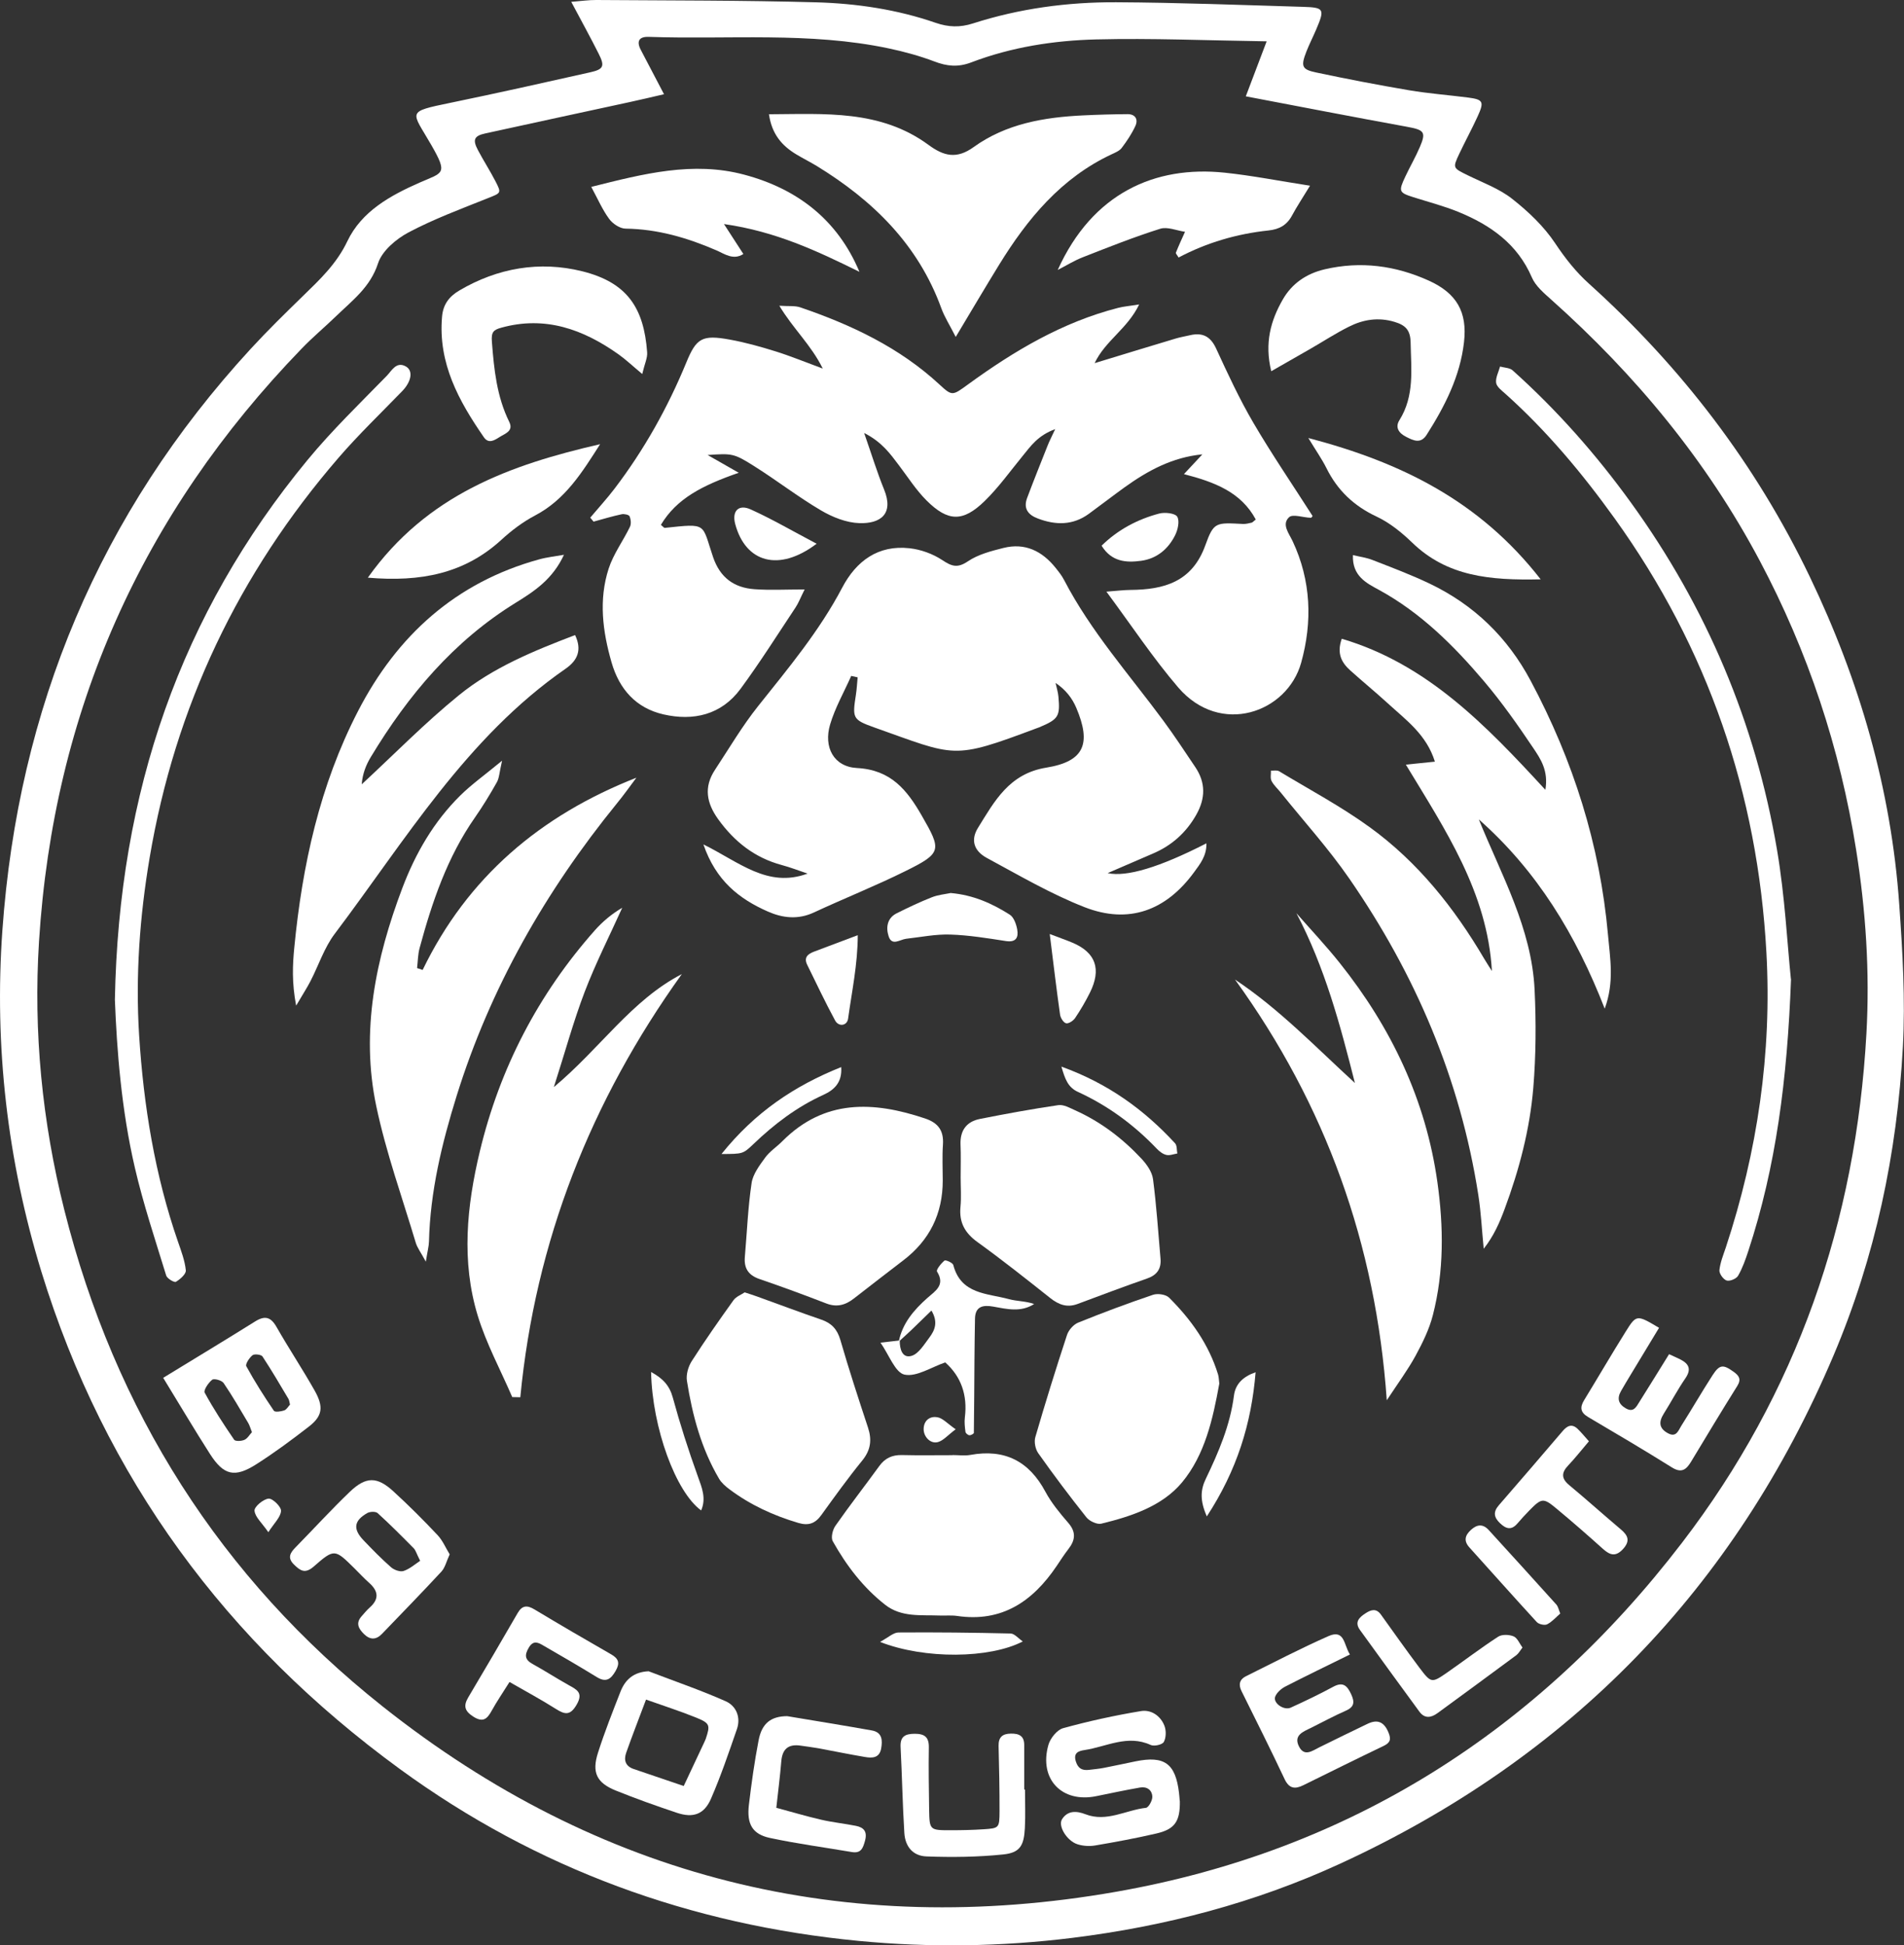 <svg width="92" height="94" viewBox="0 0 92 94" fill="none" xmlns="http://www.w3.org/2000/svg">
<rect x="0" y="0" width="92" height="94" fill="#333333" stroke="none"/>
<g clip-path="url(#clip0_242_98)">
<path d="M27.601 0.089C28.078 0.052 28.443 -0.003 28.811 -0C32.353 0.026 35.896 0.014 39.436 0.112C41.396 0.167 43.344 0.457 45.209 1.102C45.835 1.318 46.39 1.332 47.01 1.133C49.257 0.411 51.582 0.098 53.932 0.109C56.943 0.124 59.957 0.242 62.968 0.331C63.989 0.362 64.017 0.44 63.595 1.43C63.445 1.781 63.27 2.123 63.129 2.48C62.848 3.199 62.894 3.355 63.589 3.501C65.083 3.818 66.583 4.106 68.089 4.362C69.028 4.52 69.985 4.592 70.93 4.713C71.669 4.808 71.726 4.911 71.396 5.63C71.117 6.24 70.795 6.83 70.508 7.437C70.186 8.125 70.201 8.116 70.927 8.473C71.654 8.83 72.448 9.118 73.071 9.612C73.85 10.225 74.602 10.939 75.145 11.756C75.631 12.484 76.145 13.14 76.789 13.718C81.251 17.743 84.84 22.436 87.443 27.86C89.848 32.869 91.38 38.14 91.77 43.701C91.931 45.989 92.069 48.299 91.946 50.583C91.667 55.731 90.612 60.743 88.593 65.504C83.817 76.76 75.852 84.951 64.761 90.055C60.653 91.946 56.311 93.085 51.812 93.643C48.372 94.069 44.921 94.118 41.499 93.79C33.382 93.013 25.926 90.306 19.32 85.483C10.945 79.37 5.06 71.414 1.997 61.442C0.351 56.062 -0.281 50.546 0.115 44.961C0.877 34.232 4.807 24.804 12.117 16.854C12.927 15.974 13.781 15.137 14.64 14.302C15.459 13.505 16.266 12.746 16.783 11.658C17.473 10.208 18.869 9.443 20.283 8.821C21.409 8.326 21.659 8.43 20.834 6.997C19.892 5.354 19.585 5.418 21.803 4.96C24.047 4.497 26.285 3.996 28.523 3.493C29.167 3.349 29.23 3.196 28.931 2.604C28.526 1.795 28.087 1.004 27.601 0.086V0.089ZM32.083 4.554C31.448 4.701 30.951 4.819 30.448 4.928C28.115 5.435 25.779 5.935 23.446 6.448C22.909 6.566 22.829 6.75 23.09 7.247C23.357 7.754 23.67 8.237 23.935 8.749C24.245 9.348 24.216 9.319 23.535 9.592C22.254 10.104 20.952 10.588 19.737 11.232C19.136 11.552 18.461 12.124 18.266 12.726C17.892 13.879 17.027 14.515 16.246 15.272C15.697 15.804 15.105 16.296 14.574 16.849C6.842 24.838 2.583 34.391 1.885 45.494C1.609 49.864 2.037 54.206 3.106 58.461C5.549 68.177 10.649 76.233 18.478 82.451C28.926 90.746 40.841 93.715 53.941 91.413C65.224 89.431 74.306 83.636 81.271 74.553C86.828 67.305 89.679 59.036 90.184 49.947C90.351 46.978 90.156 44.009 89.687 41.066C88.909 36.151 87.363 31.493 85.03 27.097C82.458 22.255 79.027 18.112 74.95 14.475C74.6 14.161 74.197 13.822 74.019 13.408C73.321 11.785 72.019 10.876 70.476 10.243C69.772 9.955 69.028 9.762 68.301 9.532C67.594 9.308 67.566 9.25 67.905 8.531C68.129 8.053 68.396 7.596 68.603 7.112C68.922 6.373 68.816 6.278 67.98 6.125C65.405 5.656 62.836 5.156 60.196 4.655C60.546 3.732 60.837 2.96 61.204 1.997C58.317 1.956 55.642 1.838 52.972 1.905C50.918 1.956 48.869 2.276 46.93 3.015C46.286 3.26 45.755 3.202 45.145 2.969C44.433 2.699 43.689 2.497 42.942 2.339C39.109 1.528 35.215 1.916 31.348 1.781C30.894 1.764 30.736 1.979 30.963 2.411C31.316 3.081 31.667 3.755 32.081 4.546L32.083 4.554Z" fill="white"/>
<path d="M28.523 25.011C28.914 24.545 29.328 24.096 29.695 23.613C31.123 21.737 32.267 19.694 33.164 17.513C33.646 16.339 33.925 16.167 35.255 16.409C36.005 16.544 36.744 16.751 37.471 16.978C38.186 17.2 38.879 17.487 39.755 17.81C39.192 16.665 38.33 15.896 37.657 14.774C38.1 14.806 38.41 14.763 38.677 14.855C41.14 15.698 43.464 16.791 45.404 18.589C46.013 19.153 46.027 19.119 46.78 18.572C48.998 16.958 51.334 15.568 54.024 14.878C54.288 14.809 54.567 14.789 55.044 14.711C54.48 15.888 53.409 16.457 52.892 17.548C54.291 17.122 55.547 16.736 56.805 16.36C57.032 16.291 57.27 16.253 57.503 16.198C58.098 16.06 58.486 16.247 58.759 16.834C59.319 18.051 59.885 19.274 60.56 20.428C61.451 21.95 62.448 23.409 63.419 24.928C63.442 24.899 63.388 25.02 63.336 25.02C62.977 25.014 62.468 24.824 62.287 24.994C61.917 25.339 62.279 25.768 62.46 26.153C63.353 28.055 63.422 30.049 62.87 32.029C62.198 34.434 58.974 35.596 56.931 33.22C55.722 31.81 54.69 30.248 53.461 28.59C53.989 28.55 54.302 28.51 54.613 28.507C56.245 28.495 57.604 28.124 58.242 26.346C58.65 25.213 58.75 25.253 60.066 25.319C60.204 25.325 60.345 25.285 60.48 25.256C60.52 25.247 60.555 25.201 60.678 25.103C59.966 23.78 58.696 23.296 57.207 22.911C57.561 22.534 57.828 22.243 58.098 21.956C56.641 22.097 55.455 22.747 54.337 23.55C53.754 23.97 53.188 24.41 52.607 24.833C51.837 25.391 51.01 25.382 50.151 25.057C49.668 24.876 49.441 24.568 49.63 24.062C49.949 23.213 50.288 22.37 50.622 21.527C50.699 21.331 50.797 21.141 50.987 20.736C50.139 21.049 49.803 21.559 49.423 22.022C48.817 22.761 48.257 23.55 47.576 24.214C46.527 25.236 45.803 25.215 44.766 24.18C44.263 23.676 43.872 23.061 43.438 22.488C43.019 21.933 42.617 21.36 41.755 20.923C42.125 21.984 42.384 22.833 42.717 23.65C43.203 24.839 42.542 25.313 41.522 25.279C40.893 25.259 40.218 24.988 39.663 24.66C38.551 24.004 37.525 23.207 36.433 22.52C35.454 21.901 35.364 21.907 34.192 21.987C34.603 22.223 35.014 22.456 35.695 22.845C33.931 23.46 32.695 24.09 31.934 25.362C32.046 25.454 32.086 25.512 32.12 25.509C34.207 25.287 33.899 25.282 34.454 26.916C34.793 27.914 35.468 28.401 36.456 28.472C37.209 28.527 37.968 28.484 38.879 28.484C38.677 28.887 38.583 29.143 38.436 29.361C37.563 30.676 36.718 32.017 35.781 33.289C34.853 34.546 33.503 34.854 32.052 34.52C30.741 34.218 29.925 33.315 29.549 32.006C29.118 30.507 28.923 28.988 29.408 27.483C29.638 26.772 30.106 26.142 30.437 25.46C30.506 25.319 30.483 25.098 30.42 24.948C30.388 24.873 30.158 24.824 30.037 24.85C29.581 24.948 29.132 25.083 28.681 25.207C28.627 25.144 28.575 25.08 28.52 25.014L28.523 25.011Z" fill="white"/>
<path d="M41.128 32.667C40.783 33.444 40.352 34.198 40.111 35.007C39.784 36.106 40.286 37.052 41.407 37.113C43.048 37.199 43.824 38.169 44.539 39.414C45.499 41.083 45.519 41.218 43.757 42.09C42.303 42.812 40.792 43.411 39.321 44.096C38.557 44.449 37.815 44.363 37.1 44.047C35.724 43.44 34.594 42.565 33.988 40.804C35.718 41.656 37.089 42.927 39.022 42.214C38.608 42.076 38.2 41.915 37.778 41.802C36.471 41.451 35.491 40.68 34.704 39.59C34.135 38.801 34 38.03 34.546 37.202C35.23 36.163 35.864 35.084 36.635 34.117C38.097 32.282 39.597 30.486 40.697 28.392C41.37 27.112 42.43 26.323 43.95 26.493C44.493 26.553 45.068 26.761 45.522 27.06C45.978 27.362 46.254 27.471 46.766 27.126C47.26 26.792 47.889 26.628 48.484 26.479C49.524 26.217 50.352 26.625 51.004 27.437C51.153 27.624 51.306 27.814 51.415 28.026C52.705 30.509 54.564 32.593 56.21 34.822C56.75 35.553 57.248 36.316 57.756 37.069C58.262 37.82 58.25 38.58 57.805 39.368C57.314 40.237 56.618 40.859 55.707 41.247C55.012 41.546 54.317 41.848 53.521 42.191C54.44 42.39 56.031 41.911 58.293 40.752C58.308 41.359 57.986 41.751 57.693 42.153C56.342 44.001 54.541 44.671 52.406 43.837C50.771 43.198 49.234 42.294 47.682 41.457C47.065 41.123 46.886 40.597 47.257 40.001C48.053 38.718 48.76 37.386 50.553 37.095C52.392 36.796 52.742 35.942 52.004 34.201C51.808 33.741 51.495 33.329 51.004 33.001C51.05 33.22 51.122 33.436 51.142 33.657C51.231 34.627 51.142 34.756 50.205 35.15C50.162 35.168 50.113 35.182 50.07 35.199C45.987 36.73 46.203 36.554 42.24 35.15C41.189 34.776 41.183 34.696 41.358 33.565C41.401 33.289 41.413 33.01 41.441 32.731C41.338 32.708 41.235 32.685 41.131 32.662L41.128 32.667Z" fill="white"/>
<path d="M72.088 46.912C71.867 43.114 69.832 40.093 67.93 36.949C68.448 36.894 68.856 36.854 69.333 36.805C68.93 35.501 67.942 34.797 67.071 33.999C66.471 33.45 65.841 32.935 65.238 32.391C64.827 32.02 64.58 31.58 64.833 30.866C68.956 32.086 71.789 35.035 74.671 38.166C74.829 37.239 74.436 36.667 74.082 36.14C73.335 35.029 72.562 33.928 71.697 32.909C70.238 31.189 68.646 29.606 66.629 28.504C66.031 28.179 65.33 27.837 65.373 26.824C65.709 26.904 66.022 26.945 66.31 27.057C67.244 27.422 68.183 27.773 69.085 28.205C71.223 29.229 72.844 30.797 73.964 32.903C76.016 36.75 77.309 40.816 77.697 45.174C77.797 46.32 78.013 47.444 77.539 48.742C76.145 45.16 74.263 42.076 71.456 39.596C72.548 42.289 74.01 44.858 74.151 47.83C74.226 49.404 74.217 50.995 74.088 52.566C73.921 54.574 73.407 56.528 72.703 58.421C72.459 59.083 72.174 59.73 71.692 60.343C71.605 59.474 71.565 58.596 71.43 57.736C70.559 52.146 68.39 47.073 65.189 42.444C64.186 40.994 62.991 39.676 61.885 38.298C61.736 38.111 61.546 37.947 61.44 37.737C61.371 37.602 61.417 37.406 61.411 37.239C61.543 37.248 61.704 37.208 61.804 37.268C63.276 38.157 64.804 38.971 66.192 39.978C68.508 41.658 70.269 43.868 71.717 46.331C71.835 46.53 71.962 46.722 72.085 46.918L72.088 46.912Z" fill="white"/>
<path d="M20.418 46.878C22.584 42.395 26.104 39.406 30.75 37.581C30.437 37.999 30.135 38.425 29.805 38.827C26.36 43.065 23.69 47.732 22.061 52.966C21.349 55.256 20.788 57.578 20.728 59.992C20.722 60.219 20.659 60.444 20.576 60.967C20.326 60.504 20.165 60.297 20.093 60.064C19.435 57.866 18.653 55.693 18.182 53.455C17.418 49.83 18.154 46.317 19.444 42.904C20.079 41.23 20.964 39.699 22.245 38.436C22.785 37.904 23.409 37.461 24.259 36.759C24.13 37.323 24.124 37.593 24.009 37.797C23.682 38.381 23.331 38.954 22.949 39.504C21.61 41.42 20.877 43.592 20.274 45.816C20.191 46.127 20.191 46.458 20.153 46.78C20.242 46.809 20.329 46.84 20.418 46.869V46.878Z" fill="white"/>
<path d="M27.25 26.809C26.704 27.992 25.819 28.57 24.934 29.117C21.92 30.973 19.725 33.588 17.921 36.575C17.685 36.963 17.516 37.395 17.478 37.901C19.038 36.457 20.53 34.932 22.176 33.594C23.817 32.259 25.782 31.453 27.788 30.688C28.127 31.401 27.914 31.908 27.334 32.311C22.535 35.637 19.596 40.591 16.177 45.12C15.665 45.796 15.395 46.65 14.999 47.416C14.832 47.738 14.634 48.043 14.309 48.595C14.096 47.47 14.139 46.619 14.22 45.79C14.605 41.811 15.453 37.938 17.3 34.362C19.185 30.711 22.021 28.139 26.049 27.031C26.443 26.922 26.851 26.881 27.253 26.809H27.25Z" fill="white"/>
<path d="M24.751 67.51C24.187 66.201 23.498 64.932 23.084 63.577C22.282 60.947 22.555 58.271 23.182 55.65C24.144 51.631 26 48.049 28.747 44.95C29.121 44.53 29.555 44.165 30.066 43.865C29.457 45.215 28.782 46.541 28.253 47.925C27.713 49.338 27.314 50.808 26.762 52.531C29.009 50.656 30.506 48.334 32.945 47.071C28.549 53.199 25.865 59.977 25.141 67.519L24.748 67.51H24.751Z" fill="white"/>
<path d="M37.155 5.521C39.855 5.51 42.536 5.291 44.867 7.003C45.602 7.544 46.223 7.702 47.047 7.107C48.61 5.979 50.452 5.665 52.337 5.576C53.053 5.541 53.771 5.521 54.486 5.516C54.868 5.516 55.004 5.777 54.86 6.088C54.687 6.465 54.449 6.819 54.199 7.15C54.093 7.291 53.889 7.374 53.716 7.455C51.274 8.597 49.645 10.571 48.271 12.803C47.599 13.897 46.947 15.002 46.18 16.282C45.892 15.712 45.639 15.321 45.484 14.895C44.367 11.822 42.186 9.69 39.47 8.024C39.146 7.826 38.801 7.656 38.473 7.458C37.792 7.046 37.295 6.494 37.155 5.518V5.521Z" fill="white"/>
<path d="M59.675 47.335C61.81 48.754 63.572 50.598 65.468 52.333C64.758 49.522 64.017 46.745 62.641 44.127C63.339 44.924 64.069 45.698 64.73 46.527C67.224 49.651 68.899 53.156 69.456 57.138C69.755 59.278 69.778 61.439 69.235 63.551C69.06 64.236 68.735 64.895 68.396 65.519C68.019 66.207 67.548 66.843 67.008 67.665C66.479 60.107 64.052 53.389 59.675 47.335Z" fill="white"/>
<path d="M46.418 56.89C46.418 56.364 46.435 55.837 46.412 55.313C46.384 54.632 46.697 54.2 47.346 54.071C48.605 53.82 49.869 53.59 51.139 53.403C51.392 53.366 51.688 53.535 51.946 53.651C53.185 54.206 54.245 55.014 55.164 56.001C55.414 56.269 55.667 56.631 55.713 56.979C55.88 58.254 55.963 59.537 56.075 60.818C56.118 61.312 55.906 61.614 55.426 61.781C54.302 62.173 53.185 62.593 52.07 63.01C51.564 63.2 51.159 63.05 50.751 62.728C49.59 61.807 48.432 60.887 47.231 60.021C46.622 59.58 46.34 59.074 46.409 58.329C46.455 57.854 46.418 57.374 46.418 56.896V56.89Z" fill="white"/>
<path d="M45.553 57.046C45.553 58.651 44.916 59.938 43.642 60.907C42.844 61.517 42.051 62.132 41.258 62.748C40.852 63.065 40.436 63.183 39.927 62.987C38.858 62.573 37.784 62.178 36.701 61.807C36.163 61.623 35.942 61.289 35.991 60.734C36.094 59.546 36.14 58.349 36.316 57.172C36.379 56.738 36.698 56.315 36.971 55.941C37.192 55.636 37.531 55.42 37.798 55.15C39.83 53.107 42.191 53.207 44.691 54.045C45.346 54.263 45.608 54.643 45.562 55.319C45.522 55.892 45.553 56.467 45.553 57.043V57.046Z" fill="white"/>
<path d="M46.027 70.312C46.315 70.312 46.608 70.355 46.883 70.306C48.539 70.004 49.722 70.6 50.515 72.088C50.806 72.628 51.211 73.118 51.616 73.587C52.004 74.032 51.961 74.424 51.624 74.855C51.42 75.12 51.239 75.402 51.053 75.678C49.901 77.382 48.412 78.406 46.246 78.086C45.964 78.046 45.674 78.078 45.387 78.066C44.487 78.032 43.553 78.158 42.772 77.548C41.703 76.711 40.896 75.649 40.238 74.475C40.14 74.3 40.232 73.917 40.37 73.725C41.054 72.746 41.789 71.805 42.487 70.842C42.766 70.456 43.117 70.301 43.588 70.312C44.398 70.332 45.211 70.318 46.022 70.318L46.027 70.312Z" fill="white"/>
<path d="M58.914 66.868C58.607 68.56 58.224 70.298 57.115 71.633C56.158 72.781 54.67 73.273 53.216 73.627C53.007 73.678 52.642 73.506 52.495 73.322C51.691 72.312 50.915 71.279 50.168 70.223C50.027 70.025 49.958 69.674 50.027 69.443C50.507 67.792 51.018 66.146 51.556 64.512C51.633 64.273 51.869 64.005 52.096 63.913C53.288 63.43 54.498 62.978 55.716 62.567C55.94 62.492 56.337 62.55 56.492 62.708C57.552 63.764 58.411 64.966 58.857 66.422C58.897 66.558 58.894 66.704 58.917 66.865L58.914 66.868Z" fill="white"/>
<path d="M35.979 62.449C36.229 62.532 36.41 62.587 36.589 62.653C37.62 63.024 38.646 63.413 39.683 63.767C40.18 63.937 40.453 64.23 40.605 64.748C41.016 66.169 41.476 67.576 41.941 68.983C42.137 69.579 42.074 70.071 41.663 70.577C40.97 71.429 40.327 72.323 39.683 73.215C39.39 73.621 39.068 73.736 38.577 73.592C37.373 73.236 36.252 72.721 35.247 71.967C35.06 71.826 34.865 71.659 34.747 71.46C33.885 69.999 33.454 68.385 33.192 66.727C33.144 66.425 33.255 66.037 33.425 65.772C34.066 64.771 34.75 63.795 35.442 62.829C35.566 62.656 35.81 62.567 35.979 62.452V62.449Z" fill="white"/>
<path d="M5.551 48.305C5.738 38.264 8.726 29.667 14.858 22.229C16.042 20.793 17.392 19.49 18.694 18.155C18.924 17.919 19.148 17.45 19.607 17.706C19.981 17.913 19.875 18.446 19.432 18.903C18.401 19.968 17.326 20.998 16.358 22.12C11.528 27.713 8.462 34.146 7.229 41.454C6.749 44.3 6.542 47.168 6.723 50.037C6.939 53.429 7.482 56.781 8.603 60.012C8.758 60.461 8.933 60.921 8.979 61.387C8.996 61.563 8.706 61.819 8.499 61.94C8.422 61.986 8.074 61.782 8.031 61.638C7.499 59.903 6.922 58.179 6.514 56.416C5.864 53.613 5.646 50.751 5.551 48.308V48.305Z" fill="white"/>
<path d="M86.541 47.309C86.36 52.18 85.814 56.384 84.475 60.458C84.34 60.867 84.196 61.278 83.984 61.646C83.9 61.793 83.584 61.925 83.429 61.877C83.271 61.828 83.067 61.543 83.081 61.382C83.119 61.01 83.268 60.645 83.389 60.285C84.92 55.65 85.621 50.88 85.351 46.017C84.929 38.344 82.524 31.324 78.027 25.063C76.461 22.882 74.746 20.828 72.74 19.03C72.565 18.874 72.321 18.693 72.292 18.5C72.258 18.253 72.41 17.977 72.482 17.712C72.686 17.77 72.947 17.77 73.088 17.896C75.234 19.818 77.131 21.967 78.817 24.303C82.461 29.347 84.825 34.943 85.865 41.069C86.248 43.325 86.36 45.623 86.535 47.309H86.541Z" fill="white"/>
<path d="M31.034 18.074C30.535 17.657 30.224 17.361 29.877 17.116C28.17 15.908 26.337 15.249 24.219 15.836C23.848 15.94 23.73 16.04 23.768 16.515C23.871 17.853 24.003 19.162 24.607 20.388C24.825 20.837 24.403 20.949 24.136 21.121C23.891 21.277 23.61 21.458 23.383 21.133C22.17 19.378 21.162 17.554 21.36 15.298C21.412 14.702 21.708 14.328 22.185 14.043C24.044 12.944 26.078 12.599 28.13 13.108C30.29 13.646 31.112 14.858 31.27 17.027C31.29 17.292 31.152 17.571 31.032 18.074H31.034Z" fill="white"/>
<path d="M61.425 17.936C61.092 16.57 61.402 15.488 61.98 14.478C62.425 13.698 63.126 13.221 64.011 13.013C65.75 12.608 67.425 12.832 69.031 13.557C70.381 14.167 70.907 15.068 70.74 16.532C70.554 18.181 69.815 19.628 68.936 21.009C68.652 21.458 68.304 21.294 67.945 21.11C67.588 20.931 67.402 20.652 67.617 20.307C68.359 19.125 68.183 17.838 68.16 16.549C68.149 15.945 67.907 15.712 67.382 15.554C66.6 15.318 65.867 15.439 65.172 15.79C64.534 16.109 63.934 16.501 63.316 16.857C62.715 17.203 62.112 17.548 61.425 17.939V17.936Z" fill="white"/>
<path d="M41.525 13.134C39.488 12.13 37.488 11.184 34.982 10.827C35.364 11.414 35.623 11.816 35.919 12.274C35.434 12.59 35.002 12.265 34.632 12.104C33.218 11.491 31.779 11.068 30.224 11.048C29.954 11.045 29.606 10.812 29.437 10.582C29.109 10.136 28.885 9.615 28.569 9.031C31.075 8.401 33.485 7.777 35.965 8.442C38.517 9.123 40.47 10.611 41.528 13.137L41.525 13.134Z" fill="white"/>
<path d="M51.107 13.048C52.788 9.322 55.819 7.993 59.173 8.344C60.492 8.482 61.796 8.741 63.299 8.974C62.94 9.564 62.664 9.978 62.431 10.412C62.181 10.879 61.813 11.083 61.29 11.137C59.764 11.299 58.308 11.724 56.949 12.444C56.886 12.334 56.802 12.251 56.819 12.208C56.954 11.868 57.11 11.534 57.259 11.201C56.857 11.143 56.411 10.945 56.061 11.054C54.794 11.454 53.555 11.946 52.317 12.432C51.897 12.596 51.507 12.841 51.102 13.048H51.107Z" fill="white"/>
<path d="M17.774 27.914C20.633 23.892 24.679 22.456 28.997 21.464C28.138 22.81 27.319 24.142 25.857 24.908C25.273 25.215 24.725 25.627 24.236 26.076C22.455 27.713 20.337 28.136 17.774 27.914Z" fill="white"/>
<path d="M7.884 66.581C9.422 65.64 10.884 64.759 12.332 63.853C12.8 63.562 13.085 63.637 13.361 64.121C13.95 65.154 14.611 66.149 15.197 67.185C15.651 67.985 15.582 68.428 14.924 68.937C14.102 69.576 13.263 70.197 12.387 70.755C11.338 71.423 10.809 71.296 10.143 70.255C9.399 69.092 8.695 67.901 7.884 66.578V66.581ZM12.174 69.207C12.099 69.02 12.065 68.882 11.993 68.761C11.605 68.111 11.229 67.452 10.804 66.831C10.714 66.701 10.347 66.601 10.252 66.673C10.068 66.817 9.827 67.179 9.89 67.297C10.318 68.082 10.809 68.834 11.315 69.573C11.373 69.656 11.668 69.642 11.812 69.576C11.961 69.51 12.059 69.328 12.174 69.205V69.207ZM14.013 67.875C13.984 67.763 13.979 67.665 13.935 67.593C13.527 66.906 13.122 66.215 12.683 65.548C12.62 65.453 12.298 65.415 12.203 65.487C12.048 65.608 11.847 65.919 11.901 66.02C12.306 66.759 12.76 67.475 13.234 68.172C13.286 68.249 13.576 68.209 13.734 68.154C13.849 68.114 13.927 67.965 14.013 67.873V67.875Z" fill="white"/>
<path d="M63.215 21.165C67.698 22.341 71.487 24.2 74.444 27.995C71.987 28.05 69.922 27.857 68.232 26.217C67.726 25.728 67.146 25.259 66.514 24.962C65.422 24.45 64.629 23.699 64.097 22.629C63.873 22.18 63.583 21.769 63.215 21.162V21.165Z" fill="white"/>
<path d="M57.009 87.023C57.026 88.016 56.77 88.395 55.863 88.602C54.889 88.827 53.903 89.011 52.915 89.178C52.645 89.224 52.334 89.204 52.073 89.123C51.561 88.968 51.107 88.24 51.317 87.909C51.59 87.483 52.012 87.5 52.452 87.67C53.472 88.064 54.4 87.466 55.371 87.359C55.498 87.345 55.682 87.011 55.679 86.827C55.673 86.502 55.42 86.318 55.084 86.378C54.38 86.502 53.682 86.649 52.981 86.793C51.311 87.141 50.188 85.97 50.659 84.315C50.751 83.996 51.076 83.59 51.369 83.51C52.604 83.17 53.866 82.894 55.13 82.684C55.613 82.603 56.075 82.903 56.265 83.395C56.354 83.628 56.348 83.964 56.236 84.174C56.164 84.307 55.768 84.399 55.601 84.321C54.48 83.806 53.463 84.407 52.409 84.566C52.133 84.609 51.849 84.687 51.984 85.118C52.093 85.469 52.3 85.561 52.621 85.524C52.857 85.495 53.096 85.475 53.331 85.429C53.846 85.331 54.357 85.216 54.871 85.112C56.265 84.828 56.802 85.216 56.969 86.637C56.986 86.778 56.995 86.922 57.003 87.017L57.009 87.023Z" fill="white"/>
<path d="M21.728 75.111C21.57 75.451 21.507 75.753 21.326 75.946C20.386 76.961 19.418 77.954 18.458 78.952C18.177 79.243 17.889 79.254 17.59 78.964C17.323 78.702 17.177 78.434 17.473 78.101C17.599 77.96 17.72 77.807 17.863 77.681C18.334 77.266 18.28 76.881 17.837 76.487C17.587 76.265 17.36 76.018 17.122 75.782C16.177 74.85 16.157 74.826 15.157 75.701C14.737 76.067 14.504 75.897 14.203 75.6C13.867 75.27 14.03 75.025 14.292 74.76C15.162 73.874 15.998 72.956 16.895 72.096C17.679 71.342 18.22 71.342 19.007 72.064C19.745 72.741 20.458 73.451 21.145 74.182C21.392 74.444 21.538 74.803 21.731 75.114L21.728 75.111ZM20.303 75.425C20.119 75.06 20.084 74.913 19.992 74.818C19.421 74.24 18.849 73.664 18.248 73.118C18.154 73.031 17.881 73.04 17.751 73.112C17.096 73.483 17.044 73.889 17.57 74.435C17.998 74.884 18.435 75.33 18.901 75.739C19.05 75.868 19.343 75.972 19.51 75.911C19.814 75.805 20.073 75.572 20.303 75.422V75.425Z" fill="white"/>
<path d="M80.162 64.167C79.697 64.938 79.228 65.709 78.763 66.48C78.613 66.724 78.47 66.972 78.326 67.219C78.125 67.573 78.197 67.847 78.556 68.054C78.935 68.272 79.062 67.985 79.211 67.749C79.694 66.983 80.168 66.212 80.648 65.438C80.86 65.536 81.035 65.611 81.205 65.697C81.622 65.913 81.728 66.178 81.435 66.606C81.056 67.156 80.745 67.752 80.389 68.318C80.139 68.715 80.162 69.029 80.602 69.262C81.004 69.475 81.099 69.118 81.237 68.902C81.748 68.097 82.225 67.268 82.742 66.466C83.087 65.93 83.257 65.922 83.762 66.284C84.021 66.468 84.153 66.641 83.943 66.975C83.182 68.189 82.446 69.417 81.705 70.643C81.478 71.017 81.248 71.198 80.788 70.911C79.452 70.076 78.093 69.274 76.737 68.474C76.366 68.255 76.329 68.01 76.545 67.659C77.217 66.56 77.866 65.444 78.55 64.351C79.073 63.514 79.087 63.525 80.165 64.164L80.162 64.167Z" fill="white"/>
<path d="M65.224 79.951C64.141 80.486 63.109 80.981 62.095 81.504C61.902 81.605 61.695 81.789 61.618 81.982C61.497 82.287 62.029 82.67 62.368 82.517C63.063 82.201 63.753 81.87 64.425 81.507C64.899 81.251 65.1 81.464 65.287 81.87C65.457 82.238 65.451 82.48 65.031 82.664C64.462 82.914 63.916 83.211 63.362 83.487C62.977 83.677 62.48 83.847 62.773 84.407C63.032 84.902 63.414 84.6 63.753 84.433C64.523 84.051 65.296 83.677 66.071 83.303C66.554 83.07 66.87 83.196 67.086 83.708C67.229 84.048 67.18 84.215 66.844 84.373C65.551 84.992 64.267 85.63 62.983 86.263C62.578 86.465 62.29 86.439 62.069 85.967C61.397 84.54 60.69 83.13 59.989 81.717C59.828 81.395 59.902 81.151 60.201 81.001C61.526 80.342 62.842 79.657 64.195 79.059C64.98 78.714 64.931 79.496 65.227 79.948L65.224 79.951Z" fill="white"/>
<path d="M31.339 80.759C32.583 81.237 33.847 81.668 35.066 82.209C35.571 82.434 35.807 82.981 35.606 83.559C35.215 84.689 34.83 85.826 34.353 86.922C34.023 87.679 33.491 87.86 32.712 87.601C31.715 87.267 30.724 86.916 29.75 86.522C28.828 86.148 28.589 85.65 28.894 84.698C29.213 83.697 29.601 82.719 29.983 81.74C30.213 81.156 30.624 80.794 31.339 80.759ZM31.215 82.129C30.853 83.093 30.543 83.887 30.259 84.692C30.132 85.052 30.216 85.346 30.621 85.484C31.428 85.754 32.233 86.03 33.037 86.304C33.373 85.59 33.709 84.876 34.043 84.163C34.063 84.12 34.083 84.077 34.1 84.031C34.327 83.349 34.31 83.268 33.592 82.981C32.845 82.681 32.078 82.434 31.218 82.129H31.215Z" fill="white"/>
<path d="M38.037 82.929C39.399 83.156 40.763 83.377 42.123 83.619C42.637 83.708 42.648 84.103 42.574 84.505C42.487 84.963 42.131 84.96 41.795 84.902C41.045 84.776 40.298 84.621 39.551 84.482C39.269 84.431 38.985 84.399 38.703 84.356C38.114 84.264 37.804 84.494 37.752 85.107C37.689 85.858 37.594 86.609 37.511 87.357C38.232 87.549 38.947 87.765 39.674 87.932C40.232 88.062 40.804 88.119 41.364 88.231C41.74 88.309 41.916 88.505 41.798 88.945C41.697 89.316 41.602 89.572 41.151 89.494C39.835 89.27 38.511 89.094 37.206 88.815C36.356 88.634 36.077 88.145 36.186 87.216C36.31 86.171 36.456 85.127 36.655 84.097C36.813 83.265 37.261 82.932 38.042 82.929H38.037Z" fill="white"/>
<path d="M49.527 86.471C49.527 87.092 49.553 87.713 49.521 88.332C49.478 89.189 49.283 89.529 48.472 89.612C47.246 89.739 46.001 89.753 44.769 89.707C44.111 89.684 43.74 89.235 43.697 88.574C43.611 87.195 43.588 85.812 43.516 84.431C43.487 83.91 43.734 83.783 44.197 83.78C44.668 83.78 44.889 83.933 44.881 84.439C44.864 85.44 44.881 86.445 44.895 87.449C44.913 88.439 44.921 88.444 45.956 88.441C46.478 88.441 47.004 88.43 47.527 88.395C48.277 88.346 48.294 88.332 48.297 87.523C48.3 86.473 48.277 85.423 48.251 84.373C48.24 83.947 48.435 83.777 48.846 83.772C49.242 83.766 49.492 83.884 49.49 84.327C49.487 85.043 49.49 85.76 49.49 86.476C49.501 86.476 49.513 86.476 49.524 86.476L49.527 86.471Z" fill="white"/>
<path d="M24.618 81.28C24.299 81.792 24.003 82.221 23.753 82.675C23.532 83.078 23.328 83.245 22.866 82.949C22.449 82.681 22.383 82.431 22.627 82.019C23.432 80.667 24.225 79.309 25.012 77.948C25.23 77.571 25.469 77.557 25.828 77.773C27.052 78.509 28.288 79.229 29.526 79.939C29.891 80.146 29.966 80.362 29.747 80.742C29.517 81.139 29.29 81.317 28.842 81.044C27.989 80.52 27.124 80.017 26.259 79.519C26.021 79.381 25.779 79.237 25.555 79.611C25.334 79.98 25.357 80.204 25.745 80.414C26.328 80.736 26.888 81.099 27.469 81.424C27.86 81.642 28.201 81.789 27.865 82.37C27.561 82.897 27.308 82.865 26.865 82.583C26.15 82.129 25.403 81.729 24.618 81.277V81.28Z" fill="white"/>
<path d="M43.427 64.828C43.605 63.942 44.163 63.295 44.809 62.722C45.203 62.374 45.685 62.101 45.275 61.442C45.226 61.364 45.47 61.051 45.636 60.915C45.691 60.869 46.033 61.019 46.062 61.126C46.43 62.55 47.7 62.492 48.748 62.777C49.139 62.883 49.561 62.869 49.969 63.013C49.329 63.427 48.656 63.257 47.984 63.137C47.507 63.053 47.116 63.117 47.111 63.735C47.102 64.388 47.087 65.044 47.085 65.697C47.076 66.877 47.073 68.059 47.056 69.239C47.056 69.282 46.909 69.363 46.838 69.354C46.769 69.348 46.659 69.256 46.651 69.193C46.619 68.96 46.593 68.718 46.622 68.485C46.754 67.415 46.441 66.517 45.674 65.835C44.996 66.066 44.286 66.546 43.706 66.425C43.257 66.33 42.964 65.481 42.545 64.88C42.924 64.837 43.2 64.805 43.476 64.774C43.467 65.185 43.599 65.651 44.045 65.519C44.389 65.418 44.654 64.966 44.907 64.633C45.162 64.29 45.346 63.902 45.007 63.329C44.663 63.666 44.346 63.974 44.028 64.279C43.832 64.466 43.628 64.644 43.43 64.828H43.427Z" fill="white"/>
<path d="M76.777 69.645C76.392 70.097 76.099 70.473 75.772 70.816C75.438 71.167 75.441 71.449 75.823 71.765C76.668 72.467 77.484 73.201 78.323 73.909C78.674 74.205 78.774 74.467 78.424 74.853C78.073 75.235 77.8 75.155 77.461 74.853C76.714 74.182 75.961 73.523 75.188 72.882C74.573 72.37 74.484 72.39 73.898 72.988C73.697 73.192 73.505 73.405 73.318 73.621C73.028 73.96 72.766 73.88 72.479 73.604C72.186 73.325 72.14 73.066 72.418 72.743C73.453 71.555 74.476 70.358 75.499 69.161C75.708 68.914 75.938 68.773 76.22 69.038C76.412 69.219 76.576 69.426 76.774 69.645H76.777Z" fill="white"/>
<path d="M73.565 79.611C73.45 79.761 73.381 79.896 73.272 79.98C72.005 80.92 70.729 81.853 69.456 82.785C69.149 83.009 68.838 83.058 68.583 82.71C67.623 81.398 66.663 80.083 65.712 78.763C65.436 78.383 65.678 78.153 65.988 77.954C66.255 77.781 66.502 77.709 66.727 78.023C67.341 78.877 67.948 79.741 68.58 80.581C69.154 81.34 69.175 81.34 69.927 80.82C70.752 80.247 71.551 79.634 72.393 79.088C72.574 78.97 72.924 78.984 73.137 79.073C73.321 79.151 73.424 79.424 73.565 79.614V79.611Z" fill="white"/>
<path d="M45.927 43.152C47.033 43.247 47.944 43.661 48.791 44.199C48.987 44.323 49.105 44.657 49.151 44.915C49.219 45.295 49.099 45.551 48.602 45.474C47.711 45.336 46.812 45.189 45.915 45.16C45.208 45.137 44.493 45.284 43.783 45.364C43.484 45.399 43.096 45.733 42.938 45.243C42.803 44.826 42.858 44.366 43.332 44.13C43.887 43.854 44.447 43.586 45.025 43.359C45.329 43.238 45.671 43.209 45.924 43.155L45.927 43.152Z" fill="white"/>
<path d="M75.392 77.968C75.183 78.15 74.993 78.371 74.754 78.492C74.634 78.552 74.355 78.489 74.257 78.383C73.163 77.192 72.088 75.98 71.005 74.781C70.715 74.461 70.784 74.194 71.077 73.926C71.376 73.656 71.657 73.63 71.939 73.94C73.028 75.137 74.12 76.331 75.203 77.537C75.289 77.635 75.315 77.787 75.392 77.974V77.968Z" fill="white"/>
<path d="M41.447 45.186C41.441 46.616 41.16 47.916 40.979 49.225C40.93 49.574 40.522 49.631 40.35 49.309C39.873 48.428 39.447 47.522 39.005 46.624C38.83 46.271 39.028 46.101 39.333 45.986C39.99 45.738 40.648 45.491 41.45 45.189L41.447 45.186Z" fill="white"/>
<path d="M50.722 45.134C51.225 45.327 51.53 45.43 51.828 45.557C52.947 46.031 53.227 46.833 52.667 47.962C52.455 48.388 52.214 48.8 51.949 49.194C51.86 49.326 51.636 49.476 51.512 49.447C51.386 49.418 51.245 49.188 51.222 49.033C51.05 47.819 50.906 46.602 50.722 45.131V45.134Z" fill="white"/>
<path d="M31.46 66.299C32.043 66.615 32.353 66.963 32.508 67.53C32.859 68.816 33.267 70.088 33.718 71.339C33.919 71.895 34.132 72.404 33.879 72.988C32.652 72.096 31.517 69.003 31.46 66.299Z" fill="white"/>
<path d="M39.459 26.274C37.634 27.658 36.023 27.181 35.525 25.322C35.359 24.701 35.681 24.349 36.275 24.617C37.307 25.083 38.289 25.659 39.459 26.274Z" fill="white"/>
<path d="M42.522 79.341C42.921 79.128 43.166 78.889 43.41 78.886C45.217 78.872 47.024 78.892 48.832 78.935C49.021 78.941 49.205 79.171 49.421 79.318C47.823 80.149 44.68 80.187 42.522 79.341Z" fill="white"/>
<path d="M60.67 66.31C60.466 68.799 59.77 71.046 58.313 73.276C57.974 72.508 58.006 71.996 58.262 71.463C58.88 70.177 59.44 68.874 59.624 67.435C59.696 66.883 60.055 66.523 60.67 66.31Z" fill="white"/>
<path d="M53.228 26.369C54.018 25.595 54.96 25.095 56.012 24.816C56.285 24.744 56.779 24.798 56.883 24.968C57.009 25.181 56.911 25.613 56.773 25.88C56.437 26.542 55.888 26.999 55.133 27.1C54.409 27.198 53.708 27.146 53.228 26.369Z" fill="white"/>
<path d="M34.862 55.765C36.479 53.748 38.382 52.471 40.646 51.565C40.7 52.307 40.312 52.666 39.781 52.908C38.505 53.489 37.41 54.321 36.405 55.285C35.896 55.771 35.885 55.76 34.859 55.765H34.862Z" fill="white"/>
<path d="M51.288 51.542C53.553 52.362 55.285 53.627 56.779 55.247C56.877 55.354 56.854 55.572 56.888 55.739C56.71 55.768 56.518 55.849 56.354 55.808C56.184 55.768 56.015 55.636 55.888 55.501C54.791 54.353 53.535 53.429 52.093 52.767C51.602 52.543 51.466 52.154 51.285 51.539L51.288 51.542Z" fill="white"/>
<path d="M12.967 74.041C12.654 73.587 12.324 73.307 12.298 73C12.283 72.81 12.72 72.441 12.979 72.418C13.174 72.401 13.596 72.815 13.579 73.014C13.556 73.319 13.246 73.604 12.967 74.038V74.041Z" fill="white"/>
<path d="M46.174 69.069C45.795 69.354 45.582 69.613 45.321 69.685C44.953 69.789 44.605 69.409 44.631 69.017C44.657 68.597 44.973 68.425 45.297 68.485C45.562 68.534 45.783 68.796 46.177 69.066L46.174 69.069Z" fill="white"/>
</g>
<defs>
<clipPath id="clip0_242_98">
<rect width="92" height="94" fill="white"/>
</clipPath>
</defs>
</svg>
